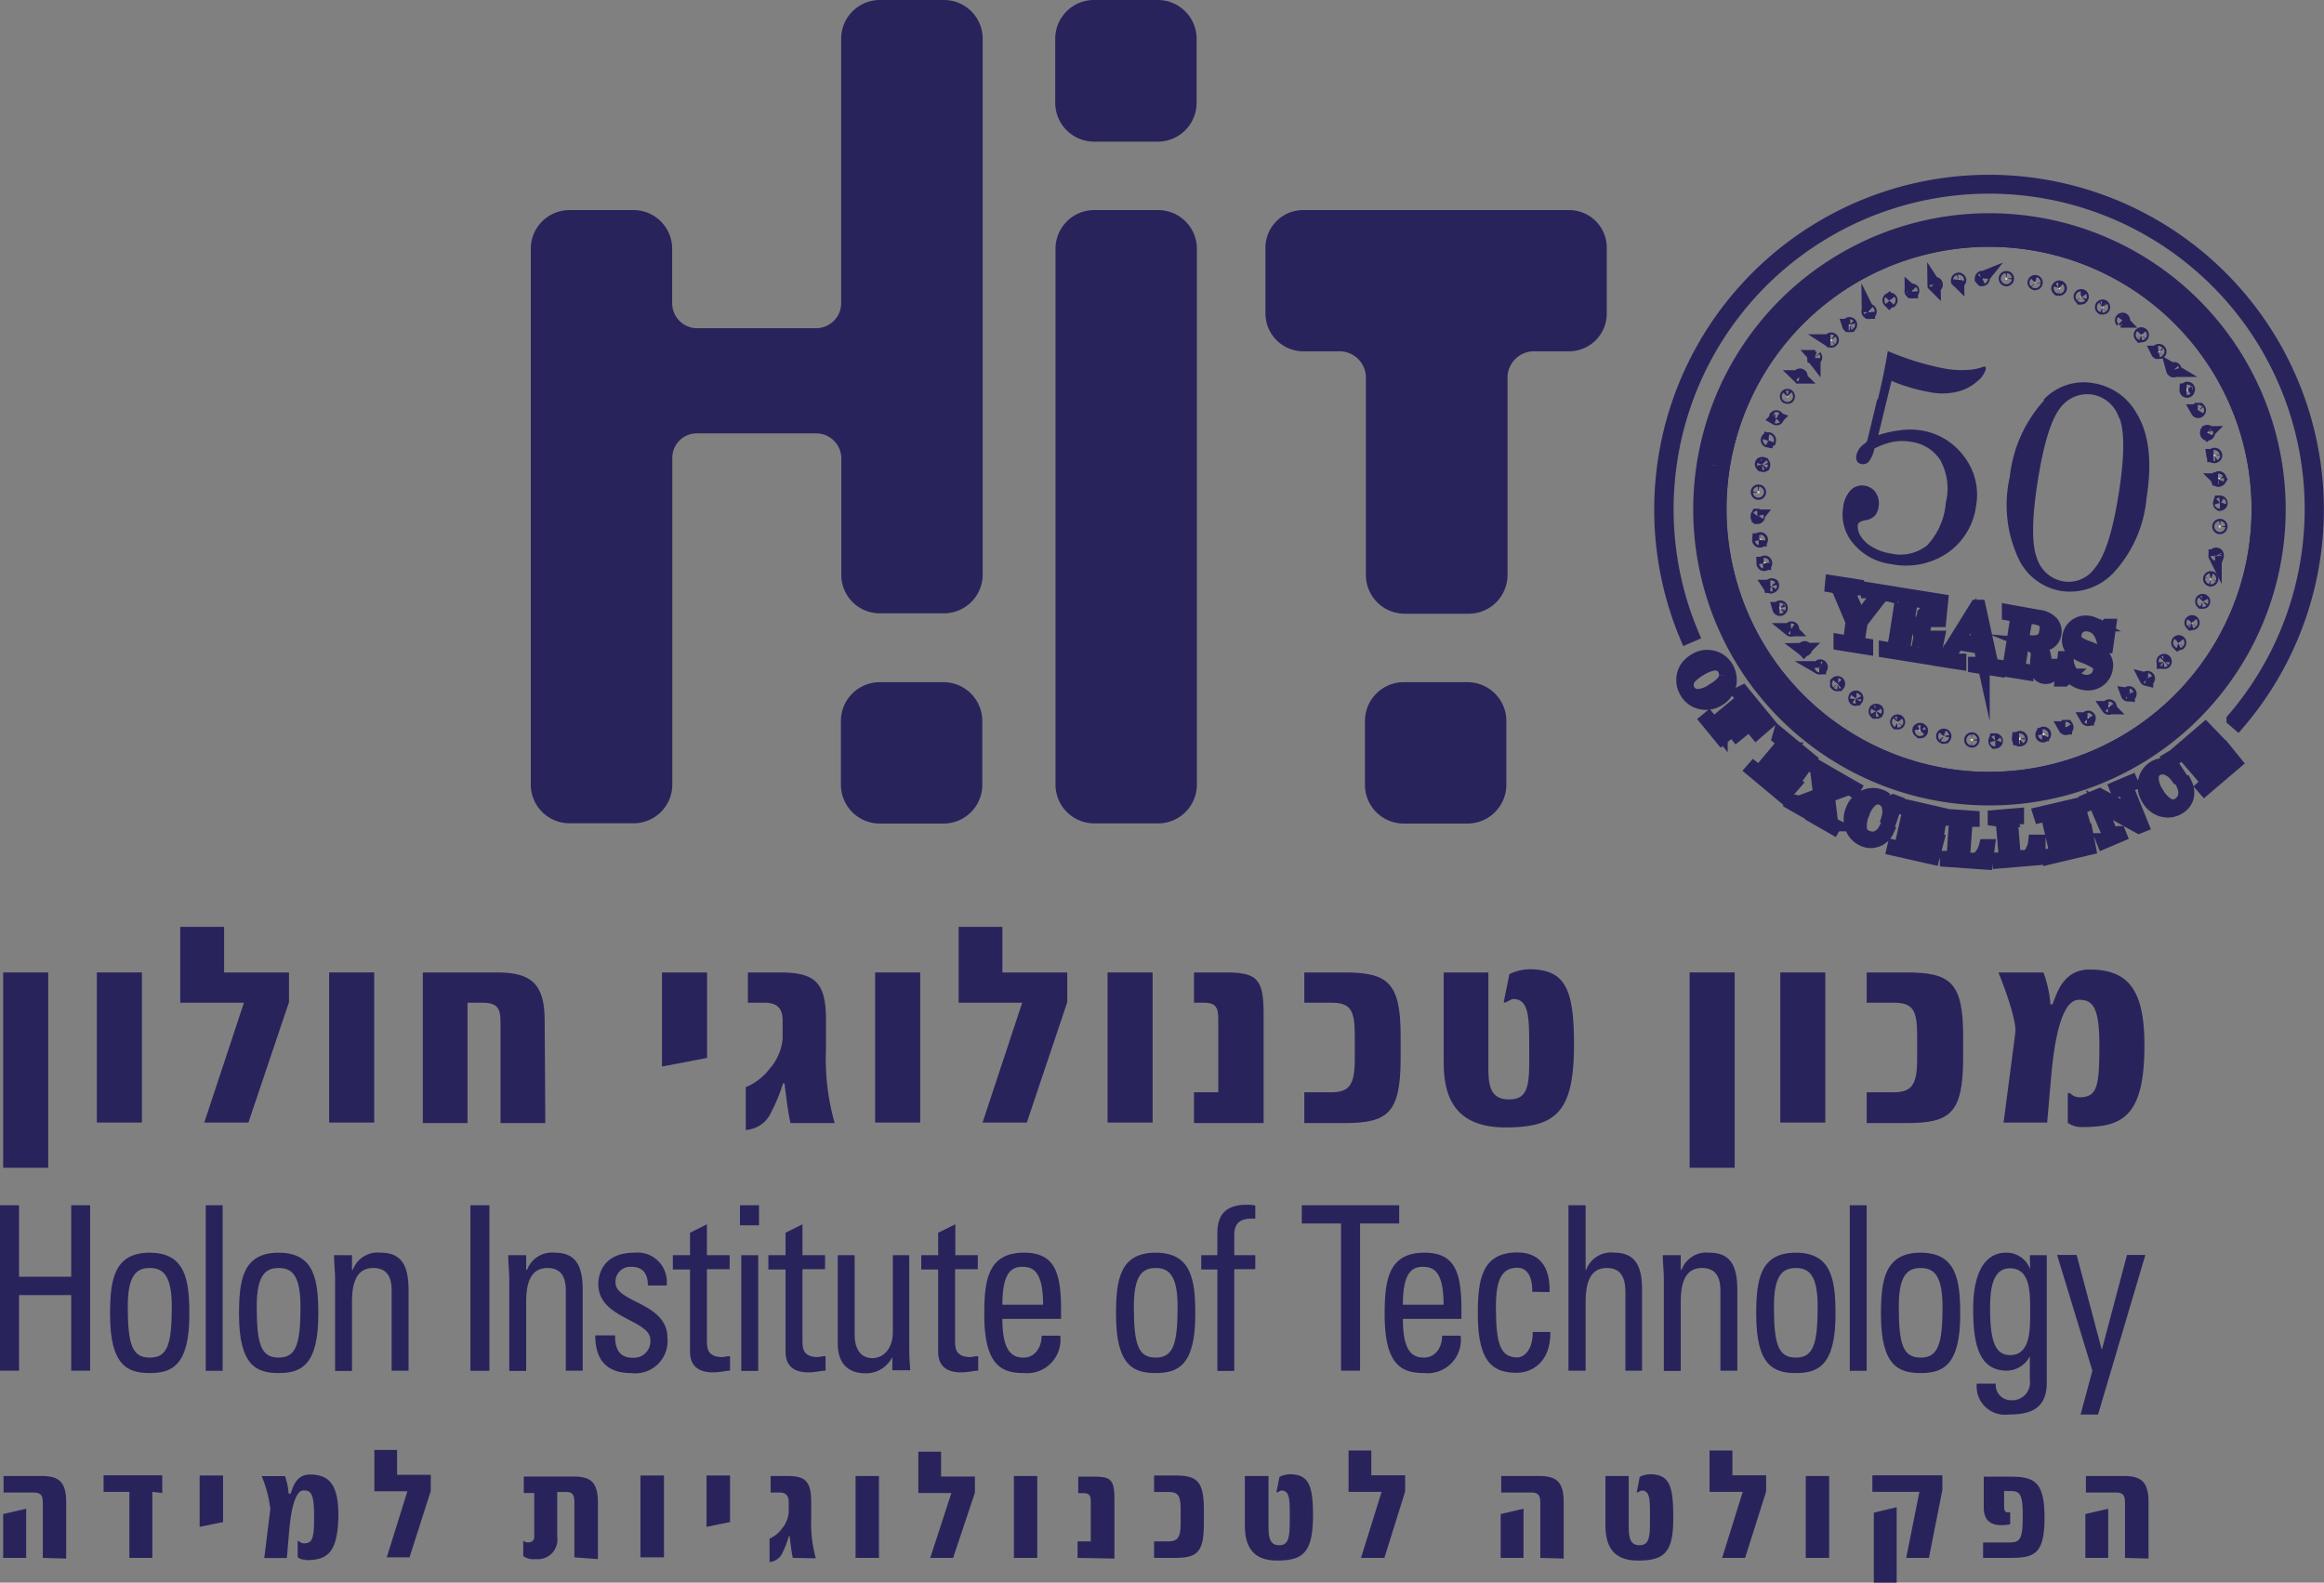<svg xmlns="http://www.w3.org/2000/svg" xmlns:xlink="http://www.w3.org/1999/xlink" viewBox="0 0 175.88 119.78"><rect x="0" y="0" width="175.88" height="119.78" fill="#808080" stroke="none"/><defs><style>.cls-1{fill:none;}.cls-1,.cls-3{stroke:#29235c;stroke-miterlimit:10;}.cls-2{fill:#29235c;}.cls-3{fill:#fff;}.cls-4{clip-path:url(#clip-path);}</style><clipPath id="clip-path"><path id="SVGID" class="cls-1" d="M129.79,35.26a21,21,0,1,0,29.63-15.75,21.39,21.39,0,0,0-8.91-2,21,21,0,0,0-20.72,17.73"/></clipPath></defs><g id="Layer_2" data-name="Layer 2"><g id="Layer_1-2" data-name="Layer 1"><rect class="cls-2" x="0.24" y="73.6" width="3.41" height="14.78"/><rect class="cls-2" x="7.33" y="73.6" width="3.41" height="11.36"/><polygon class="cls-2" points="21.87 73.6 16.96 73.6 16.96 70.15 13.64 70.15 13.64 75.89 18.46 75.89 15.46 84.96 18.8 84.96 21.87 75.85 21.87 73.6"/><rect class="cls-2" x="24.91" y="73.6" width="3.41" height="11.36"/><path class="cls-2" d="M41.22,77.21c0-2.79-1.07-3.61-3.59-3.61H32V85h3.38V75.89h1.1c1.15,0,1.4.39,1.4,1.49V85h3.39Z"/><polygon class="cls-2" points="1.44 103.74 1.44 98.02 5.39 98.02 5.39 103.74 6.82 103.74 6.82 91.22 5.39 91.22 5.39 96.63 1.44 96.63 1.44 91.22 0 91.22 0 103.74 1.44 103.74"/><path class="cls-2" d="M11.33,103.92c1.67,0,3-.56,3-4.43,0-2.57-.27-4.68-3-4.68s-3,2.11-3,4.68c0,3.87,1.33,4.43,3,4.43m0-1.17c-1.33,0-1.66-1-1.66-3.86,0-2.4.67-2.92,1.66-2.92S13,96.49,13,98.89c0,2.84-.32,3.86-1.65,3.86"/><rect class="cls-2" x="15.57" y="91.22" width="1.28" height="12.53"/><path class="cls-2" d="M21.09,103.92c1.67,0,3-.56,3-4.43,0-2.57-.26-4.68-3-4.68s-3,2.11-3,4.68c0,3.87,1.33,4.43,3,4.43m0-1.17c-1.33,0-1.66-1-1.66-3.86,0-2.4.67-2.92,1.66-2.92s1.65.52,1.65,2.92c0,2.84-.33,3.86-1.65,3.86"/><path class="cls-2" d="M30.92,103.74V97.67c0-1.73-.42-2.86-2.11-2.86a2,2,0,0,0-2.11,1.3h-.06V95H25.28c0,.61.08,1.22.08,1.82v6.94h1.28V98.56c0-1.2.2-2.59,1.61-2.59,1.09,0,1.39.76,1.39,1.7v6.07Z"/><rect class="cls-2" x="35.6" y="91.22" width="1.44" height="12.53"/><path class="cls-3" d="M127.65,48.24a24.84,24.84,0,1,1,41.71,6.53l-.36-.31a24.38,24.38,0,1,0-40.91-6.41Z"/><path class="cls-3" d="M151,56.05A.08.08,0,0,1,151,56h0a.08.08,0,0,1,.08.07h0a.09.09,0,0,1-.08.09h0A.08.08,0,0,1,151,56.05Zm1.8-.14a.08.08,0,0,1,.07-.09h0a.09.09,0,0,1,.09.08h0a.07.07,0,0,1-.07.08h0A.08.08,0,0,1,152.76,55.91Zm1.78-.32a.08.08,0,0,1,.06-.09h0a.07.07,0,0,1,.09.06h0a.08.08,0,0,1-.06.09h0A.07.07,0,0,1,154.54,55.59Zm1.73-.5a.08.08,0,0,1,0-.1h0s.08,0,.1,0h0a.09.09,0,0,1,0,.1h0A.08.08,0,0,1,156.27,55.09Zm1.67-.68a.07.07,0,0,1,0-.1h0a.07.07,0,0,1,.11,0h0a.1.1,0,0,1,0,.11h0A.09.09,0,0,1,157.94,54.41Zm1.59-.85a.08.08,0,0,1,0-.11h0a.08.08,0,0,1,.11,0h0a.09.09,0,0,1,0,.11h0A.09.09,0,0,1,159.53,53.56Zm1.5-1a.06.06,0,0,1,0-.1h0a.07.07,0,0,1,.11,0h0a.08.08,0,0,1,0,.11h0l-.06,0h0A.07.07,0,0,1,161,52.55Zm1.39-1.15a.08.08,0,0,1,0-.11h0a.08.08,0,0,1,.11,0h0a.08.08,0,0,1,0,.11h0s0,0-.05,0h0S162.43,51.42,162.42,51.4Zm1.26-1.29a.09.09,0,0,1,0-.11h0a.09.09,0,0,1,.12,0h0a.08.08,0,0,1,0,.11h0a.06.06,0,0,1-.06,0h0Zm1.12-1.41a.09.09,0,0,1,0-.12h0a.07.07,0,0,1,.1,0h0a.08.08,0,0,1,0,.11h0a.11.11,0,0,1-.08,0h0Zm1-1.52a.08.08,0,0,1,0-.11h0a.08.08,0,0,1,.11,0h0a.08.08,0,0,1,0,.1h0a.07.07,0,0,1-.07,0h0Zm.8-1.62a.1.1,0,0,1,0-.1h0a.08.08,0,0,1,.11,0h0a.07.07,0,0,1,0,.1h0a.08.08,0,0,1-.07,0h0Zm.64-1.69a.07.07,0,0,1-.05-.09h0a.08.08,0,0,1,.1-.06h0a.07.07,0,0,1,.05.1h0a.09.09,0,0,1-.07.06h0Z"/><path class="cls-3" d="M149.23,56.08a.08.08,0,0,1-.08-.08.08.08,0,0,1,.08-.07h0a.07.07,0,0,1,.08.07A.07.07,0,0,1,149.23,56.08Zm18.47-14-.06,0a.09.09,0,0,1,0-.08.08.08,0,0,1,.08-.06.08.08,0,0,1,.08.08.09.09,0,0,1,0,.06Z"/><path class="cls-3" d="M168,38.05h0A.08.08,0,0,1,168,38h0a.09.09,0,0,1,.09.08h0a.09.09,0,0,1-.08.08h0A.07.07,0,0,1,168,38.05Zm-.14-1.8a.08.08,0,0,1,.06-.09h0a.1.1,0,0,1,.09.07h0s0,.09-.07.09h0A.07.07,0,0,1,167.82,36.25Zm-.34-1.77a.09.09,0,0,1,.06-.09h0a.09.09,0,0,1,.1.06h0a.08.08,0,0,1-.06.09h0A.09.09,0,0,1,167.48,34.48Zm-.5-1.72a.07.07,0,0,1,0-.1h0a.08.08,0,0,1,.1.05h0a.07.07,0,0,1,0,.1h0A.06.06,0,0,1,167,32.76Zm-.69-1.66a.08.08,0,0,1,0-.11h0s.09,0,.1,0h0a.08.08,0,0,1,0,.11h0A.08.08,0,0,1,166.29,31.1Zm-.85-1.58a.09.09,0,0,1,0-.11h0a.1.1,0,0,1,.12,0h0a.09.09,0,0,1,0,.12h0A.08.08,0,0,1,165.44,29.52Zm-1-1.49h0a.08.08,0,0,1,0-.11h0a.07.07,0,0,1,.1,0h0a.08.08,0,0,1,0,.12h0A.09.09,0,0,1,164.43,28Zm-1.15-1.37a.08.08,0,0,1,0-.11h0a.08.08,0,0,1,.11,0h0a.08.08,0,0,1,0,.11h0a.07.07,0,0,1-.06,0h0S163.29,26.68,163.28,26.66ZM162,25.41a.09.09,0,0,1,0-.12h0a.08.08,0,0,1,.11,0h0a.08.08,0,0,1,0,.11h0a.07.07,0,0,1-.06,0h0Zm-1.42-1.11a.08.08,0,0,1,0-.11h0a.07.07,0,0,1,.11,0h0a.09.09,0,0,1,0,.11h0a.11.11,0,0,1-.07,0h-.05Zm-1.51-1a.07.07,0,0,1,0-.11h0s.07-.05.1,0h0a.07.07,0,0,1,0,.11h0a.08.08,0,0,1-.07,0h0Zm-1.62-.8h0a.07.07,0,0,1,0-.1h0a.08.08,0,0,1,.11,0h0a.07.07,0,0,1,0,.1h0a.08.08,0,0,1-.07.05h0Zm-1.68-.62s-.07-.06,0-.1h0a.08.08,0,0,1,.1-.05h0a.08.08,0,0,1,.05.1h0a.08.08,0,0,1-.08.05h0Z"/><path class="cls-3" d="M168,39.93a.09.09,0,0,1-.08-.08h0a.08.08,0,0,1,.08-.08.07.07,0,0,1,.08.08A.08.08,0,0,1,168,39.93ZM154,21.46h0a.08.08,0,0,1-.06-.08.08.08,0,0,1,.13-.05.08.08,0,0,1,0,.11S154,21.46,154,21.46Z"/><path class="cls-3" d="M133.81,33.37a.07.07,0,0,1-.05-.1h0a.07.07,0,0,1,.09-.05h0a.09.09,0,0,1,.06.1h0a.1.1,0,0,1-.08,0h0Zm.62-1.7a.08.08,0,0,1-.05-.1h0a.08.08,0,0,1,.11,0h0a.08.08,0,0,1,0,.11h0a.07.07,0,0,1-.07,0h0Zm.79-1.62a.07.07,0,0,1,0-.1h0a.07.07,0,0,1,.1,0h0a.08.08,0,0,1,0,.11h0a.1.1,0,0,1-.07,0h0Zm.95-1.52a.09.09,0,0,1,0-.12h0a.08.08,0,0,1,.11,0h0a.09.09,0,0,1,0,.11h0a.11.11,0,0,1-.07,0h-.05Zm1.11-1.43a.09.09,0,0,1,0-.11h0s.08,0,.1,0h0a.09.09,0,0,1,0,.12h0s0,0-.06,0h0S137.3,27.11,137.28,27.1Zm1.25-1.3a.08.08,0,0,1,0-.11h0a.07.07,0,0,1,.11,0h0a.06.06,0,0,1,0,.1h0a.05.05,0,0,1,0,0h0A.09.09,0,0,1,138.53,25.8Zm1.38-1.17a.08.08,0,0,1,0-.11h0a.09.09,0,0,1,.12,0h0a.09.09,0,0,1,0,.11H140S139.92,24.66,139.91,24.63Zm1.49-1a.07.07,0,0,1,0-.11h0a.08.08,0,0,1,.11,0h0a.08.08,0,0,1,0,.11h0A.07.07,0,0,1,141.4,23.61Zm1.58-.86a.08.08,0,0,1,0-.1h0a.07.07,0,0,1,.11,0h0a.09.09,0,0,1,0,.11h0A.1.1,0,0,1,143,22.75Zm1.67-.69a.07.07,0,0,1,0-.1h0a.07.07,0,0,1,.1,0h0a.08.08,0,0,1-.05.1h0A.08.08,0,0,1,144.65,22.06Zm1.72-.52a.1.1,0,0,1,.06-.1h0a.08.08,0,0,1,.1.06h0a.08.08,0,0,1-.05.1h0S146.39,21.57,146.37,21.54Zm1.78-.34a.09.09,0,0,1,.07-.09h0a.1.1,0,0,1,.09.07h0a.1.1,0,0,1-.07.09h0A.08.08,0,0,1,148.15,21.2Zm1.8-.15A.08.08,0,0,1,150,21h0a.09.09,0,0,1,.09.08h0a.08.08,0,0,1-.08.08h0A.08.08,0,0,1,150,21.05Z"/><path class="cls-3" d="M133.37,35.17s0,0-.05,0a.06.06,0,0,1,0-.08.08.08,0,0,1,.07,0h0a.07.07,0,0,1,.08.07.08.08,0,0,1,0,.06A.07.07,0,0,1,133.37,35.17Zm18.47-14h0a.09.09,0,0,1-.08-.08.08.08,0,0,1,.08-.08.07.07,0,0,1,.08.08A.08.08,0,0,1,151.84,21.17Z"/><path class="cls-3" d="M145.26,55.32s-.07-.06,0-.09h0a.07.07,0,0,1,.1,0h0a.07.07,0,0,1,.05.09h0a.08.08,0,0,1-.08.06h0Zm-1.7-.62a.09.09,0,0,1,0-.11h0a.07.07,0,0,1,.1,0h0a.08.08,0,0,1,0,.11h0a.07.07,0,0,1-.07,0h0Zm-1.63-.81a.11.11,0,0,1,0-.11h0a.11.11,0,0,1,.12,0h0a.11.11,0,0,1,0,.11h0a.09.09,0,0,1-.08,0h0Zm-1.53-1a.08.08,0,0,1,0-.11h0a.08.08,0,0,1,.1,0h0a.1.1,0,0,1,0,.12h0l-.07,0h0S140.41,52.94,140.4,52.92ZM139,51.8s0-.07,0-.11h0a.09.09,0,0,1,.12,0h0a.09.09,0,0,1,0,.12h0s0,0-.06,0h0A.05.05,0,0,1,139,51.8Zm-1.3-1.26s0-.08,0-.11h0a.07.07,0,0,1,.11,0h0a.08.08,0,0,1,0,.11h0l-.06,0h0A.07.07,0,0,1,137.68,50.54Zm-1.17-1.38h0a.09.09,0,0,1,0-.12h0a.08.08,0,0,1,.1,0h0a.07.07,0,0,1,0,.11h0a0,0,0,0,1,0,0h0A.09.09,0,0,1,136.51,49.16Zm-1-1.5h0a.08.08,0,0,1,0-.11h0a.09.09,0,0,1,.11,0h0a.1.1,0,0,1,0,.12h0A.13.13,0,0,1,135.49,47.66Zm-.86-1.6a.07.07,0,0,1,0-.1h0a.09.09,0,0,1,.11,0h0a.08.08,0,0,1,0,.11h0A.08.08,0,0,1,134.63,46.06Zm-.69-1.68a.09.09,0,0,1,.05-.1h0a.1.1,0,0,1,.11,0h0a.07.07,0,0,1-.05.1h0A.09.09,0,0,1,133.94,44.38Zm-.51-1.74h0a.08.08,0,0,1,.06-.09h0a.07.07,0,0,1,.09.06h0a.07.07,0,0,1-.06.09h0A.08.08,0,0,1,133.43,42.64Zm-.33-1.78a.07.07,0,0,1,.07-.08h0a.08.08,0,0,1,.09.06h0a.1.1,0,0,1-.07.09h0A.08.08,0,0,1,133.1,40.86Zm-.15-1.8A.08.08,0,0,1,133,39h0a.08.08,0,0,1,.08.08h0a.08.08,0,0,1-.08.08h0A.08.08,0,0,1,133,39.06Z"/><path class="cls-3" d="M147.08,55.79h0a.09.09,0,0,1-.06-.07.09.09,0,0,1,.14-.06.09.09,0,0,1,0,.12Zm-14-18.46a.08.08,0,0,1-.08-.08.07.07,0,0,1,.08-.08.08.08,0,0,1,.08.08h0A.09.09,0,0,1,133.08,37.33Z"/><g class="cls-4"><path class="cls-3" d="M150.55,60.4a22.12,22.12,0,0,1-3.43-.27,21.84,21.84,0,1,1,3.43.27Zm0-43.6A21.74,21.74,0,0,0,147.13,60a20.92,20.92,0,0,0,3.42.27,21.75,21.75,0,0,0,3.39-43.22A22.09,22.09,0,0,0,150.52,16.8Z"/><path class="cls-3" d="M150.57,59.24A20,20,0,0,1,147.3,59h0a20.56,20.56,0,1,1,3.27.26Zm-3.22-.57a20.37,20.37,0,1,0-16.94-23.31,20.39,20.39,0,0,0,16.94,23.31Z"/></g><path id="SVGID-2" data-name="SVGID" class="cls-1" d="M129.79,35.26a21,21,0,1,0,29.63-15.75,21.39,21.39,0,0,0-8.91-2,21,21,0,0,0-20.72,17.73"/><path class="cls-3" d="M150.55,60.46a22.25,22.25,0,0,1-3.44-.27A21.91,21.91,0,1,1,154,16.91a21.91,21.91,0,0,1-3.41,43.55Zm0-43.6a21.7,21.7,0,1,0,3.41.27A20.8,20.8,0,0,0,150.52,16.86Z"/><path class="cls-3" d="M150.57,59.24A20,20,0,0,1,147.3,59h0a20.56,20.56,0,1,1,3.27.26Zm-3.22-.57a20.37,20.37,0,1,0-16.94-23.31,20.39,20.39,0,0,0,16.94,23.31Z"/><path class="cls-3" d="M138.6,44.35a1.34,1.34,0,0,1,.39.13.58.58,0,0,1,.18.22l1,2.36L140,48.42a.2.2,0,0,1-.09.15.38.38,0,0,1-.25,0l-.4-.07,0,.23,2,.32,0-.23-.38-.06a.39.39,0,0,1-.25-.1.18.18,0,0,1,0-.17l.22-1.4,1.32-1.71a1.08,1.08,0,0,1,.38-.33.92.92,0,0,1,.48,0l0-.22-1.69-.27,0,.22.21,0a.43.43,0,0,1,.27.13.32.32,0,0,1,.06.27.49.49,0,0,1-.08.21l-1.05,1.36-.85-1.93a.32.32,0,0,1,0-.14.16.16,0,0,1,.1-.11,1.11,1.11,0,0,1,.36,0l.21,0,0-.23-1.94-.3Zm4.75.75.36.06a.31.31,0,0,1,.19.09.18.18,0,0,1,0,.18l-.55,3.51a.25.25,0,0,1-.1.17.42.42,0,0,1-.26,0l-.3-.05,0,.23,3.65.58.34-1.64-.22,0c-.26.94-.77,1.34-1.51,1.22l-.68-.1a.41.41,0,0,1-.21-.09.17.17,0,0,1,0-.16l.28-1.76.34.06a.65.65,0,0,1,.49.3,1.16,1.16,0,0,1,.1.76l.2,0,.33-2-.21,0a1.07,1.07,0,0,1-.31.64.63.63,0,0,1-.53.14l-.38-.06.25-1.58a.24.24,0,0,1,.08-.16.23.23,0,0,1,.17,0l.87.13a1,1,0,0,1,.63.39,2.11,2.11,0,0,1,.22,1l.2,0,.15-1.5-3.51-.56Zm4.12,4.18a.87.87,0,0,1-.35.38.63.63,0,0,1-.42.05l0,.23,1.61.25,0-.22-.15,0a.64.64,0,0,1-.38-.16.31.31,0,0,1-.09-.28,1.21,1.21,0,0,1,.13-.33l.29-.5,1.75.28.22,1a.45.45,0,0,1,0,.11.15.15,0,0,1-.1.12.88.88,0,0,1-.4,0l-.14,0,0,.22,1.77.28,0-.22-.13,0a.39.39,0,0,1-.36-.3l-.94-4.3-.2,0Zm2.33-.58-1.56-.25,1.1-1.85ZM152,46.47l.43.07a.29.29,0,0,1,.2.09.21.21,0,0,1,0,.18l-.56,3.54a.19.19,0,0,1-.09.14.3.3,0,0,1-.22,0l-.43-.06,0,.22,2.06.33,0-.23L153,50.7a.32.32,0,0,1-.22-.09.19.19,0,0,1,0-.16l.28-1.74.36.06a1.05,1.05,0,0,1,.47.18.72.72,0,0,1,.27.31,1.82,1.82,0,0,1,0,.59,4.23,4.23,0,0,0,0,.87.63.63,0,0,0,.55.54c.46.07.76-.23.91-.9l-.21,0a1,1,0,0,1-.17.47c-.07.08-.13.12-.19.11a.23.23,0,0,1-.15-.14,1.76,1.76,0,0,1-.11-.57,3.45,3.45,0,0,0-.11-.76,1,1,0,0,0-.21-.33,2.2,2.2,0,0,0-.55-.32,2.81,2.81,0,0,0,.89-.06,1,1,0,0,0,.48-.3,1,1,0,0,0,.22-.5,1,1,0,0,0-.24-.85,1.59,1.59,0,0,0-1-.46L152,46.24Zm1.31.43a.19.19,0,0,1,.11-.16,1.47,1.47,0,0,1,.45,0,2.3,2.3,0,0,1,.7.19.57.57,0,0,1,.25.33,1,1,0,0,1,0,.57.79.79,0,0,1-.41.66,1.55,1.55,0,0,1-.86.07l-.52-.09Zm5.31.39a1.53,1.53,0,0,0-.52-.18,1.28,1.28,0,0,0-1.53,1.12,1.07,1.07,0,0,0,.23.92,2.76,2.76,0,0,0,.94.55,5.21,5.21,0,0,1,.85.41.73.73,0,0,1,.29.32.64.64,0,0,1,0,.39.87.87,0,0,1-.38.59,1.1,1.1,0,0,1-.77.15,1.45,1.45,0,0,1-.92-.57,2,2,0,0,1-.38-1.21l-.22,0L156,51.46l.22,0,.4-.36a1.74,1.74,0,0,0,1.12.63,1.42,1.42,0,0,0,1.1-.23,1.34,1.34,0,0,0,.56-.93,1.06,1.06,0,0,0-.43-1.09,4.13,4.13,0,0,0-1-.49,3.18,3.18,0,0,1-.69-.33.68.68,0,0,1-.24-.3.73.73,0,0,1,0-.39.79.79,0,0,1,.34-.54.91.91,0,0,1,.69-.13,1.2,1.2,0,0,1,.78.47,2.21,2.21,0,0,1,.38,1.17l.2,0,.23-1.61-.21,0-.34.34a1.89,1.89,0,0,0-.46-.41"/><path class="cls-2" d="M142.07,30.21l-.76,3.16a1.5,1.5,0,0,1-.22.23,1.37,1.37,0,0,0-.6.87.66.66,0,0,0,.06.45.46.46,0,0,0,.33.2.59.59,0,0,0,.54-.17,2.2,2.2,0,0,0,.43-1,5.42,5.42,0,0,1,1.42-.51,3.84,3.84,0,0,1,1.35,0,3.11,3.11,0,0,1,2.2,1.35,4.45,4.45,0,0,1,.44,3.25,5.32,5.32,0,0,1-1.41,3.23,3.23,3.23,0,0,1-2.71.63,4,4,0,0,1-1.46-.51,2.46,2.46,0,0,1-.88-.84,1.3,1.3,0,0,1-.2-.82c0-.16.2-.28.54-.35a1.28,1.28,0,0,0,.73-.33,1.26,1.26,0,0,0,.3-.7,1.45,1.45,0,0,0-.21-1.06,1.23,1.23,0,0,0-.88-.54,1.2,1.2,0,0,0-1,.33,2.23,2.23,0,0,0-.59,1.32,3.37,3.37,0,0,0,.77,2.74,4.46,4.46,0,0,0,2.9,1.56,5.6,5.6,0,0,0,4.24-.86,5.14,5.14,0,0,0,2.15-3.55,4.75,4.75,0,0,0-.9-3.73,5,5,0,0,0-3.36-2,5.45,5.45,0,0,0-1.46,0,9,9,0,0,0-1.68.37l1-4.1a13.92,13.92,0,0,0,3,.87,4.75,4.75,0,0,0,2-.06,3.48,3.48,0,0,0,1.49-.78,1.87,1.87,0,0,0,.65-.93c0-.11,0-.17-.08-.18a.55.55,0,0,0-.25.06,4.11,4.11,0,0,1-1.14.19,7,7,0,0,1-1.56-.09,20.93,20.93,0,0,1-4.39-1.34c-.2,1.19-.45,2.41-.75,3.65m12.58.08a10.21,10.21,0,0,0-2.6,5.8,9.55,9.55,0,0,0,.77,6.4A4.36,4.36,0,0,0,156,44.73a4.54,4.54,0,0,0,4-1.43,9.58,9.58,0,0,0,2.45-5.6q.66-4.14-.77-6.45A4.55,4.55,0,0,0,158.42,29a4.15,4.15,0,0,0-3.77,1.26m5.74,1.34q.62,1.59-.06,5.85T158.53,43a2.42,2.42,0,0,1-2.38,1,2.56,2.56,0,0,1-2-1.77q-.6-1.55.06-5.78t1.71-5.58a2.54,2.54,0,0,1,2.46-1,2.58,2.58,0,0,1,2,1.8"/><path class="cls-3" d="M129.6,49.73a1.73,1.73,0,0,0-1.35.24,1.9,1.9,0,0,0-.68.67,1.74,1.74,0,0,0-.21.86,1.69,1.69,0,0,0,.26.88,1.65,1.65,0,0,0,1.08.8,1.78,1.78,0,0,0,1.36-.23,1.84,1.84,0,0,0,.66-.67,1.57,1.57,0,0,0,.22-.87,1.88,1.88,0,0,0-.26-.89,1.67,1.67,0,0,0-1.08-.79m1,1.41a.91.91,0,0,1-.23.51,3,3,0,0,1-.74.57,2.18,2.18,0,0,1-1.18.43.81.81,0,0,1-.77-.88.92.92,0,0,1,.23-.52,3.31,3.31,0,0,1,.75-.58,3,3,0,0,1,.85-.38,1,1,0,0,1,.59,0,.74.74,0,0,1,.37.33.81.81,0,0,1,.13.49m1,1.39.15.18a.38.38,0,0,1,.12.21.17.17,0,0,1-.07.13l-2,1.66a.23.23,0,0,1-.15,0,.24.24,0,0,1-.15-.1l-.19-.23-.17.14,1.15,1.4.17-.14-.21-.25a.28.28,0,0,1-.06-.18.21.21,0,0,1,.08-.14l1-.79.15.18a.58.58,0,0,1,.13.29.53.53,0,0,1,0,.3.89.89,0,0,1-.26.32l.13.16,1.23-1-.13-.15c-.38.23-.68.21-.92-.08l-.11-.14.88-.73a.19.19,0,0,1,.14,0,.21.21,0,0,1,.13.09l.33.4a.84.84,0,0,1,.23.61,1.39,1.39,0,0,1-.42.67l.13.16.89-.77-1.92-2.34Zm3,3.35.21.17a.32.32,0,0,1,.12.16.14.14,0,0,1,0,.12l-1.68,2a.21.21,0,0,1-.14.07.17.17,0,0,1-.15-.06l-.24-.19-.14.16,2.4,2,.87-1-.16-.13a1.44,1.44,0,0,1-.78.42,1,1,0,0,1-.71-.24l-.31-.26a.37.37,0,0,1-.13-.17.17.17,0,0,1,0-.13l.81-1,.1.08a.56.56,0,0,1,.25.42.85.85,0,0,1-.22.54l.16.13,1-1.22-.16-.14a.83.83,0,0,1-.46.28.53.53,0,0,1-.43-.15l-.13-.1.76-.92a.14.14,0,0,1,.11-.06.21.21,0,0,1,.15.07l.36.3a1,1,0,0,1,.3.36.73.73,0,0,1,0,.39,2.16,2.16,0,0,1-.25.59l.15.13.72-1-2.3-1.9ZM137.21,58l.11.06a.33.33,0,0,1,.12.11.6.6,0,0,1,.06.2l.22,1.77-1.31.49a1.36,1.36,0,0,1-.38.07.41.41,0,0,1-.23-.06l-.08,0-.11.19,1.23.7.11-.19-.12-.07a.28.28,0,0,1-.13-.15.26.26,0,0,1,0-.18.37.37,0,0,1,.23-.19l.79-.3.12,1.07v0a.21.21,0,0,1,0,.16.1.1,0,0,1-.1.06.3.3,0,0,1-.18,0l-.15-.09-.11.19,1.45.83.11-.19-.1-.06a.27.27,0,0,1-.11-.1.47.47,0,0,1-.06-.2l-.23-1.88,1.29-.47a1,1,0,0,1,.29-.06.43.43,0,0,1,.22.06l.09.06.11-.19-1.17-.67-.11.18.09.06c.07,0,.12.08.13.13a.16.16,0,0,1,0,.16.52.52,0,0,1-.29.22l-.67.25-.1-1a.47.47,0,0,1,0-.22.13.13,0,0,1,.09,0,.52.52,0,0,1,.21.09l.11.06.11-.18-1.47-.85Zm5.53,2.49a1.22,1.22,0,0,0-.4-.24,1.6,1.6,0,0,0-1.18,0,1.82,1.82,0,0,0-1,1.09,1.76,1.76,0,0,0,0,1.35,1.6,1.6,0,0,0,.92.9,1.33,1.33,0,0,0,1,0,1.38,1.38,0,0,0,.75-.7l-.19-.08a1.31,1.31,0,0,1-.53.54,1,1,0,0,1-.81,0,.77.77,0,0,1-.5-.54,2.26,2.26,0,0,1,.2-1.27,2.06,2.06,0,0,1,.66-1,.78.78,0,0,1,.73-.11.86.86,0,0,1,.49.5,1.65,1.65,0,0,1,0,1l.2.08.44-1.3-.16-.06-.27.26a1.92,1.92,0,0,0-.33-.42m1.24.67.27.06a.38.38,0,0,1,.18.08.14.14,0,0,1,0,.13L143.88,64a.17.17,0,0,1-.08.12.2.2,0,0,1-.17,0l-.3-.07-.05.21,3,.68.33-1.26-.2,0a1.34,1.34,0,0,1-.51.72.88.88,0,0,1-.73.11l-.4-.09a.41.41,0,0,1-.2-.09s0-.07,0-.13l.28-1.23.12,0a.68.68,0,0,1,.42.26,1,1,0,0,1,.05.59l.2,0,.35-1.55-.21-.05a.79.79,0,0,1-.28.46.56.56,0,0,1-.45.06l-.16,0,.26-1.16a.15.15,0,0,1,.07-.1.24.24,0,0,1,.17,0l.45.1a1,1,0,0,1,.43.19.8.8,0,0,1,.22.34,2.18,2.18,0,0,1,0,.63l.2.05.19-1.19L144,60.94Zm3.85.76A.26.26,0,0,1,148,62a.16.16,0,0,1,0,.14l-.18,2.62a.18.18,0,0,1-.06.14.21.21,0,0,1-.15,0l-.3,0,0,.21,3,.21.17-1.31h-.21a1.91,1.91,0,0,1-.42.81.67.67,0,0,1-.53.22l-.49,0a.43.43,0,0,1-.23-.06.31.31,0,0,1,0-.2l.18-2.54a.24.24,0,0,1,.06-.16.25.25,0,0,1,.18,0l.3,0v-.22l-1.75-.12,0,.22Zm3.45.15a.25.25,0,0,1,.18,0,.14.14,0,0,1,.06.13l.22,2.61a.24.24,0,0,1,0,.15.21.21,0,0,1-.15.06l-.3,0,0,.21,3-.25,0-1.31H154a2,2,0,0,1-.3.87.66.66,0,0,1-.49.3l-.49,0a.44.44,0,0,1-.23,0s-.06-.09-.07-.2l-.21-2.54a.25.25,0,0,1,0-.16.3.3,0,0,1,.17-.06l.3,0,0-.22-1.75.15,0,.21Zm3.12-.29.27-.06a.47.47,0,0,1,.2,0,.15.15,0,0,1,.08.11l.6,2.57a.19.19,0,0,1,0,.15.24.24,0,0,1-.14.09l-.3.07,0,.21,3-.71-.25-1.29-.21.05a1.3,1.3,0,0,1-.13.87,1,1,0,0,1-.62.43l-.4.09a.41.41,0,0,1-.22,0,.13.13,0,0,1-.07-.1L156,63l.13,0a.63.63,0,0,1,.48.05.89.89,0,0,1,.3.51l.2-.05-.36-1.55-.2,0a.85.85,0,0,1-.06.53.55.55,0,0,1-.38.25l-.16,0-.27-1.16a.16.16,0,0,1,0-.12.2.2,0,0,1,.14-.08l.46-.11a.94.94,0,0,1,.47,0,.75.75,0,0,1,.34.2,2.22,2.22,0,0,1,.31.56l.2,0-.34-1.15-2.91.68ZM158,60.9l.14-.06a.48.48,0,0,1,.45,0l.86,2a.6.6,0,0,1,0,.43.47.47,0,0,1-.26.29l-.08,0,.08.2,1.27-.54-.08-.2-.05,0a.55.55,0,0,1-.4,0,.64.64,0,0,1-.32-.37l-.73-1.72,3,1.66.25-.1-1-2.47a.56.56,0,0,1-.05-.39.54.54,0,0,1,.29-.29l-.09-.2-1.15.49.08.2a.56.56,0,0,1,.42,0,.54.54,0,0,1,.27.3l.62,1.47-2.62-1.44-1,.42Zm5.48-3a1.49,1.49,0,0,0-.44.17,1.57,1.57,0,0,0-.71.94,1.87,1.87,0,0,0,.24,1.47,1.79,1.79,0,0,0,1.07.84,1.59,1.59,0,0,0,1.27-.19,1.33,1.33,0,0,0,.61-.77,1.47,1.47,0,0,0-.1-1l-.18.11a1.37,1.37,0,0,1,.1.74,1,1,0,0,1-.46.66.79.79,0,0,1-.74.07,2.35,2.35,0,0,1-.89-.93,2.09,2.09,0,0,1-.38-1.13.73.73,0,0,1,.35-.65.87.87,0,0,1,.69-.08,1.59,1.59,0,0,1,.78.56l.18-.11-.76-1.15-.15.09,0,.37a1.76,1.76,0,0,0-.52,0m1.3-.62.2-.18a.47.47,0,0,1,.18-.1.17.17,0,0,1,.12.06l1.72,2a.16.16,0,0,1,.05.14.19.19,0,0,1-.08.14l-.23.21.14.16,2.35-2-.81-1-.16.13a1.33,1.33,0,0,1,.28.84,1,1,0,0,1-.35.66l-.31.27a.39.39,0,0,1-.19.1.17.17,0,0,1-.12-.06l-.82-1,.1-.09a.62.62,0,0,1,.45-.18.94.94,0,0,1,.5.31l.16-.13-1.05-1.21-.15.14a.83.83,0,0,1,.19.5.58.58,0,0,1-.22.4l-.12.1-.78-.9a.19.19,0,0,1,0-.12.33.33,0,0,1,.09-.14l.36-.3a.9.9,0,0,1,.41-.23.66.66,0,0,1,.39,0,1.75,1.75,0,0,1,.54.34l.15-.13-.83-.86-2.26,1.94Z"/><polygon class="cls-2" points="53.51 73.6 50.1 73.6 50.1 80.72 53.51 80.07 53.51 73.6"/><path class="cls-2" d="M63.17,85a17.52,17.52,0,0,1-.66-5.52V77.19c0-2.84-.82-3.59-3.5-3.59H56.6v2.29h1.23c.79,0,1.4.24,1.4,1.36v1.32a3.94,3.94,0,0,1-1,2.34,4.34,4.34,0,0,1-1.79,1.37v3.24a2.24,2.24,0,0,0,1.93-1.36A13,13,0,0,0,59.26,82s.07,0,.11,0c.07.5.25,2.19.46,3Z"/><rect class="cls-2" x="66.23" y="73.6" width="3.41" height="11.36"/><polygon class="cls-2" points="80.77 73.6 75.86 73.6 75.86 70.15 72.55 70.15 72.55 75.89 77.36 75.89 74.36 84.96 77.71 84.96 80.77 75.85 80.77 73.6"/><rect class="cls-2" x="83.82" y="73.6" width="3.41" height="11.36"/><path class="cls-2" d="M95.63,85V76.71c0-2.7-.55-3.11-2.93-3.11H90.36v2.29h.7c.84,0,1.14.24,1.14,1.19v5.59H90.36V85Z"/><path class="cls-2" d="M106,78.4c0-4.09-1-4.8-4.29-4.8h-3v2.29h2c1.48,0,1.82.5,1.82,2.49v1.75c0,2-.41,2.54-1.82,2.54h-2V85h3c3.29,0,4.27-.71,4.29-4.81Z"/><path class="cls-2" d="M119.12,79.05c0-4.24-.68-5.69-3.39-5.69a3.55,3.55,0,0,0-1.5.37l-.43,2.12c.09.13.53-.24.73-.24,1.14,0,1.2,1.32,1.2,3.4,0,2.77.14,4.2-1.52,4.2s-1.57-1.43-1.57-3V73.6h-3.38v6.81c0,2.56.81,4.92,4.68,4.92s5.18-1.21,5.18-6.28"/><rect class="cls-2" x="127.87" y="73.6" width="3.41" height="14.78"/><rect class="cls-2" x="134.73" y="73.6" width="3.41" height="11.36"/><path class="cls-2" d="M148.57,78.4c0-4.09-1-4.8-4.3-4.8h-3v2.29h2c1.48,0,1.82.5,1.82,2.49v1.75c0,2-.41,2.54-1.82,2.54h-2V85h3c3.3,0,4.27-.71,4.3-4.81Z"/><path class="cls-2" d="M162.29,79.09c0-4.24-1.27-5.71-4.16-5.71-2,0-2.48,1.84-2.8,2.64h-.15a9.17,9.17,0,0,0-.53-2.42h-3.41s1.41,3.42,1.28,4.56l-.89,6.8h3.3l.31-3.57c.37-4.07,1.12-5.72,2.1-5.72s1.54.46,1.54,3.38c0,3.18-.14,4-1.54,4a1.07,1.07,0,0,1-.69-.32h-.16v2.25a1.78,1.78,0,0,0,1.12.32c3,0,4.68-.78,4.68-6.17"/><path class="cls-2" d="M44.1,103.74V97.67c0-1.73-.42-2.86-2.11-2.86a2,2,0,0,0-2.1,1.3h-.07V95H38.46c0,.61.08,1.22.08,1.82v6.94h1.28V98.56c0-1.2.21-2.59,1.61-2.59,1.09,0,1.39.76,1.39,1.7v6.07Z"/><path class="cls-2" d="M50.51,101.25c0-2.68-3.93-2.64-3.93-4.19a1.13,1.13,0,0,1,1.22-1.18c.81,0,1.24.49,1.23,1.41h1.42A2.22,2.22,0,0,0,48,94.81c-2.22,0-2.72,1.47-2.72,2.39,0,2.62,3.94,2.66,3.94,4.22a1.25,1.25,0,0,1-1.36,1.34c-1.29,0-1.31-1.19-1.31-1.69H45.05c0,2,1,2.85,2.71,2.85a2.44,2.44,0,0,0,2.75-2.67"/><path class="cls-2" d="M50.92,95v1.08h1.3v6.23c0,1,.55,1.56,1.77,1.56.42,0,.84-.11,1.26-.14v-1.09c-.28,0-.48.07-.58.07-1.17,0-1.17-.72-1.17-1.27V96.06h1.72V95H53.5V92.66l-1.28.64V95Z"/><path class="cls-2" d="M56,92.74h1.44V91.22H56ZM57.38,95H56.1v8.76h1.28Z"/><path class="cls-2" d="M58.15,95v1.08h1.3v6.23c0,1,.54,1.56,1.76,1.56.42,0,.84-.11,1.27-.14v-1.09c-.29,0-.49.07-.58.07-1.17,0-1.17-.72-1.17-1.27V96.06h1.71V95H60.73V92.66l-1.28.64V95Z"/><path class="cls-2" d="M67.57,100.79c0,1.46-.86,2-1.54,2-.91,0-1.35-.71-1.35-1.77V95H63.4v6.68c0,1.49.75,2.26,2.13,2.26a2.23,2.23,0,0,0,2-1.23h0v1h1.36c-.05-.6-.08-1.21-.08-1.82V95H67.57Z"/><path class="cls-2" d="M69.72,95v1.08H71v6.23c0,1,.54,1.56,1.76,1.56.42,0,.84-.11,1.27-.14v-1.09c-.29,0-.49.07-.58.07-1.17,0-1.17-.72-1.17-1.27V96.06H74V95H72.3V92.66L71,93.3V95Z"/><path class="cls-2" d="M80.3,99.82v-.74c0-2.9-.56-4.27-2.81-4.27-2.74,0-3,2.11-3,4.68,0,3.87,1.33,4.43,3,4.43a2.53,2.53,0,0,0,2.75-2.83H78.83c0,.88-.5,1.66-1.37,1.66s-1.6-.48-1.6-2.93Zm-4.44-1.07c0-2.43.69-2.87,1.5-2.87s1.58.32,1.58,2.87Z"/><path class="cls-2" d="M87.46,103.92c1.67,0,3-.56,3-4.43,0-2.57-.26-4.68-3-4.68s-3,2.11-3,4.68c0,3.87,1.32,4.43,3,4.43m0-1.17c-1.32,0-1.65-1-1.65-3.86,0-2.4.67-2.92,1.65-2.92s1.66.52,1.66,2.92c0,2.84-.33,3.86-1.66,3.86"/><path class="cls-2" d="M90.91,95v1.08h1.22v7.68h1.28V96.06H95V95H93.41V93.49c0-.71.23-1.35,1.59-1.25v-1a2.62,2.62,0,0,0-.61-.06c-1.14,0-2.26.35-2.26,2.12V95Z"/><polygon class="cls-2" points="98.52 91.22 98.52 92.6 101.49 92.6 101.49 103.74 102.93 103.74 102.93 92.6 105.89 92.6 105.89 91.22 98.52 91.22"/><path class="cls-2" d="M110.6,99.82v-.74c0-2.9-.56-4.27-2.81-4.27-2.73,0-3,2.11-3,4.68,0,3.87,1.32,4.43,3,4.43a2.52,2.52,0,0,0,2.75-2.83h-1.4c0,.88-.5,1.66-1.38,1.66s-1.59-.48-1.59-2.93Zm-4.43-1.07c0-2.43.69-2.87,1.5-2.87s1.58.32,1.58,2.87Z"/><path class="cls-2" d="M117.27,97.79c.07-2-.85-3-2.43-3-2.73,0-3,2.11-3,4.68,0,3.87,1.32,4.43,3,4.43.88,0,2.53-.63,2.49-3.09H116c0,1.58-.84,1.93-1.14,1.93-1.32,0-1.65-1-1.65-3.87,0-2.4.67-2.92,1.65-2.92.49,0,1.13.38,1.1,1.82Z"/><path class="cls-2" d="M124.27,103.74V97.53c0-2-.75-2.72-2.09-2.72a2,2,0,0,0-2.14,1.3H120V91.22H118.7v12.52H120V98.59c0-1.47.32-2.62,1.6-2.62,1.1,0,1.41.76,1.41,1.84v5.93Z"/><path class="cls-2" d="M131.48,103.74V97.67c0-1.73-.42-2.86-2.11-2.86a2,2,0,0,0-2.11,1.3h-.06V95h-1.36c0,.61.08,1.22.08,1.82v6.94h1.28V98.56c0-1.2.2-2.59,1.61-2.59,1.09,0,1.39.76,1.39,1.7v6.07Z"/><path class="cls-2" d="M135.91,103.92c1.67,0,3-.56,3-4.43,0-2.57-.26-4.68-3-4.68s-3,2.11-3,4.68c0,3.87,1.32,4.43,3,4.43m0-1.17c-1.33,0-1.66-1-1.66-3.86,0-2.4.67-2.92,1.66-2.92s1.65.52,1.65,2.92c0,2.84-.33,3.86-1.65,3.86"/><rect class="cls-2" x="139.99" y="91.22" width="1.28" height="12.53"/><path class="cls-2" d="M145.35,103.92c1.67,0,3-.56,3-4.43,0-2.57-.27-4.68-3-4.68s-3,2.11-3,4.68c0,3.87,1.33,4.43,3,4.43m0-1.17c-1.33,0-1.65-1-1.65-3.86,0-2.4.67-2.92,1.65-2.92s1.66.52,1.66,2.92c0,2.84-.33,3.86-1.66,3.86"/><path class="cls-2" d="M153.64,96.06h0a1.9,1.9,0,0,0-1.85-1.25c-.64,0-2.46.26-2.46,4.28,0,2.61.42,4.65,2.56,4.65a2,2,0,0,0,1.73-1.09h0v1.82a1.34,1.34,0,0,1-1.38,1.51,1.16,1.16,0,0,1-1.2-1.26h-1.44a2.14,2.14,0,0,0,2.39,2.34c1.74,0,2.91-.47,2.91-2.43V95h-1.28Zm0,3.26c0,1.21.05,3.24-1.5,3.24-.95,0-1.53-.66-1.53-3.47,0-1.16.05-3.1,1.5-3.1,1.61,0,1.53,2,1.53,3.33"/><polygon class="cls-2" points="157.16 94.98 155.68 94.98 158.35 103.74 157.46 107.06 158.78 107.06 162.36 94.98 160.97 94.98 159.08 102.11 159.05 102.11 157.16 94.98"/><path class="cls-2" d="M118.73,15.9a2.85,2.85,0,0,1,2.87,2.9v4.9a2.86,2.86,0,0,1-2.88,2.89H116a2,2,0,0,0-1.91,1.93v15a2.94,2.94,0,0,1-2.94,2.93h-4.84a2.94,2.94,0,0,1-2.94-2.93v-15a2,2,0,0,0-1.91-1.93H98.66a2.87,2.87,0,0,1-2.89-2.89V18.8a2.85,2.85,0,0,1,2.88-2.9Z"/><path class="cls-2" d="M82.81,15.9h4.84a2.93,2.93,0,0,1,2.93,2.93V59.38a2.94,2.94,0,0,1-2.93,2.94H82.81a2.94,2.94,0,0,1-2.93-2.94V18.83a2.93,2.93,0,0,1,2.93-2.93"/><path class="cls-2" d="M63.67,34.71a1.9,1.9,0,0,0-1.91-1.91h-9a1.85,1.85,0,0,0-1.88,1.88v24.7a2.93,2.93,0,0,1-2.93,2.93H43.1a2.93,2.93,0,0,1-2.93-2.93V18.83A2.93,2.93,0,0,1,43.1,15.9h4.84a2.93,2.93,0,0,1,2.93,2.93v4.09a1.89,1.89,0,0,0,1.88,1.92h9a1.9,1.9,0,0,0,1.91-1.91v-20A2.93,2.93,0,0,1,66.6,0h4.84a2.93,2.93,0,0,1,2.93,2.93V43.49a2.94,2.94,0,0,1-3,2.93H66.58a2.91,2.91,0,0,1-2.91-2.93Z"/><path class="cls-2" d="M82.79,0h4.83A2.94,2.94,0,0,1,90.56,3V7.78a2.94,2.94,0,0,1-2.94,2.94H82.79a2.94,2.94,0,0,1-2.93-2.94V3A2.93,2.93,0,0,1,82.79,0"/><path class="cls-2" d="M106.25,51.63h4.83A2.94,2.94,0,0,1,114,54.57v4.82a2.94,2.94,0,0,1-2.94,2.94h-4.83a2.93,2.93,0,0,1-2.93-2.94V54.57a2.94,2.94,0,0,1,2.93-2.94"/><path class="cls-2" d="M66.58,51.63h4.83a2.94,2.94,0,0,1,2.93,2.94v4.82a2.93,2.93,0,0,1-2.93,2.94H66.58a2.94,2.94,0,0,1-2.94-2.94V54.57a2.94,2.94,0,0,1,2.94-2.94"/><path class="cls-2" d="M3.24,117.91v-4.13c0-.61-.13-.82-.74-.82H.27v-1.25H3.13c1.31,0,1.88.42,1.88,2v4.25Zm-3,0v-3.32l1.74-.4v3.72Zm11.29-5v5H9.79v-5H7.84v-1.25h4.44V113Zm3.58,2.65v-3.89h1.77v3.53Zm8,2.48a.87.87,0,0,1-.58-.18v-1.23h.08a.56.56,0,0,0,.36.18c.73,0,.8-.43.8-2.16s-.32-1.85-.8-1.85-.9.9-1.09,3.12l-.17,2H20l.46-3.71a9.15,9.15,0,0,0-.66-2.49h1.77a5,5,0,0,1,.27,1.32H22c.16-.44.39-1.44,1.45-1.44,1.5,0,2.16.8,2.16,3.12C25.56,117.65,24.69,118.08,23.13,118.08Zm7.88-.17H29.27l1.56-5h-2.5v-3.13h1.72v1.88H32.6v1.23Zm12.48,0v-4.15c0-.6-.15-.8-.63-.8h-.67v3.4A1.48,1.48,0,0,1,40.53,118a1.3,1.3,0,0,1-.93-.23v-1.17a.52.52,0,0,0,.36.14c.24,0,.47-.11.47-.42V113h-.79v-1.25h3.75c1.32,0,1.86.42,1.86,2v4.25Zm5,0v-6.2h1.78v6.2Zm5-2.31v-3.89h1.78v3.53ZM60,117.91c-.11-.45-.2-1.37-.24-1.64,0,0-.06,0-.06,0a7.36,7.36,0,0,1-.46,1.2,1.18,1.18,0,0,1-1,.75v-1.77a2.24,2.24,0,0,0,.93-.75,2.19,2.19,0,0,0,.52-1.27v-.72c0-.62-.32-.75-.73-.75h-.64v-1.25h1.25c1.4,0,1.82.41,1.82,2v1.23a10,10,0,0,0,.35,3Zm4.75,0v-6.2h1.77v6.2Zm7.38,0H70.4L72,113h-2.5v-3.13h1.72v1.88h2.56v1.23Zm4.6,0v-6.2h1.77v6.2Zm4.82,0v-1.25h1v-3c0-.52-.15-.65-.59-.65h-.36v-1.25h1.21c1.24,0,1.53.22,1.53,1.7v4.5Zm7.32,0H87.34v-1.25h1.07c.73,0,.94-.32.94-1.38v-1c0-1.09-.18-1.36-.94-1.36H87.34v-1.25h1.54c1.7,0,2.23.39,2.23,2.62v1C91.11,117.52,90.59,117.91,88.88,117.91Zm7.77.2c-2,0-2.43-1.29-2.43-2.68v-3.72H96v3.59c0,.87,0,1.65.81,1.65s.8-.78.8-2.29c0-1.13,0-1.85-.63-1.85-.11,0-.33.2-.38.13l.23-1.16a1.75,1.75,0,0,1,.78-.2c1.4,0,1.76.79,1.76,3.11C99.35,117.45,98.68,118.11,96.65,118.11Zm8.13-.2H103l1.56-5h-2.5v-3.13h1.72v1.88h2.56v1.23Zm11.8,0v-4.13c0-.61-.13-.82-.73-.82h-2.23v-1.25h2.85c1.32,0,1.88.42,1.88,2v4.25Zm-3,0v-3.32l1.73-.4v3.72Zm10.37.2c-2,0-2.44-1.29-2.44-2.68v-3.72h1.76v3.59c0,.87,0,1.65.82,1.65s.79-.78.79-2.29c0-1.13,0-1.85-.62-1.85-.11,0-.34.2-.38.13l.22-1.16a1.8,1.8,0,0,1,.78-.2c1.41,0,1.76.79,1.76,3.11C126.68,117.45,126,118.11,124,118.11Zm8.13-.2h-1.74l1.56-5h-2.51v-3.13h1.73v1.88h2.55v1.23Zm4.59,0v-6.2h1.77v6.2Zm9.32,0h-1.72l1-5h-3.56v-1.25H147v1.1Zm-4.17,1.87v-5.29l1.73-.42v5.71ZM152,117.91h-1.92v-1.17h2c.81,0,1-.25,1-2,0-1.55-.16-1.89-.89-1.89h-.52V114c0,.39.09.51.46.45v.92c-1.36.24-2-.21-2-1.26v-2.35H152c1.85,0,2.73.23,2.73,3.09S153.92,117.91,152,117.91Zm8.82,0v-4.13c0-.61-.13-.82-.73-.82h-2.23v-1.25h2.86c1.31,0,1.88.42,1.88,2v4.25Zm-3,0v-3.32l1.73-.4v3.72Z"/></g></g></svg>